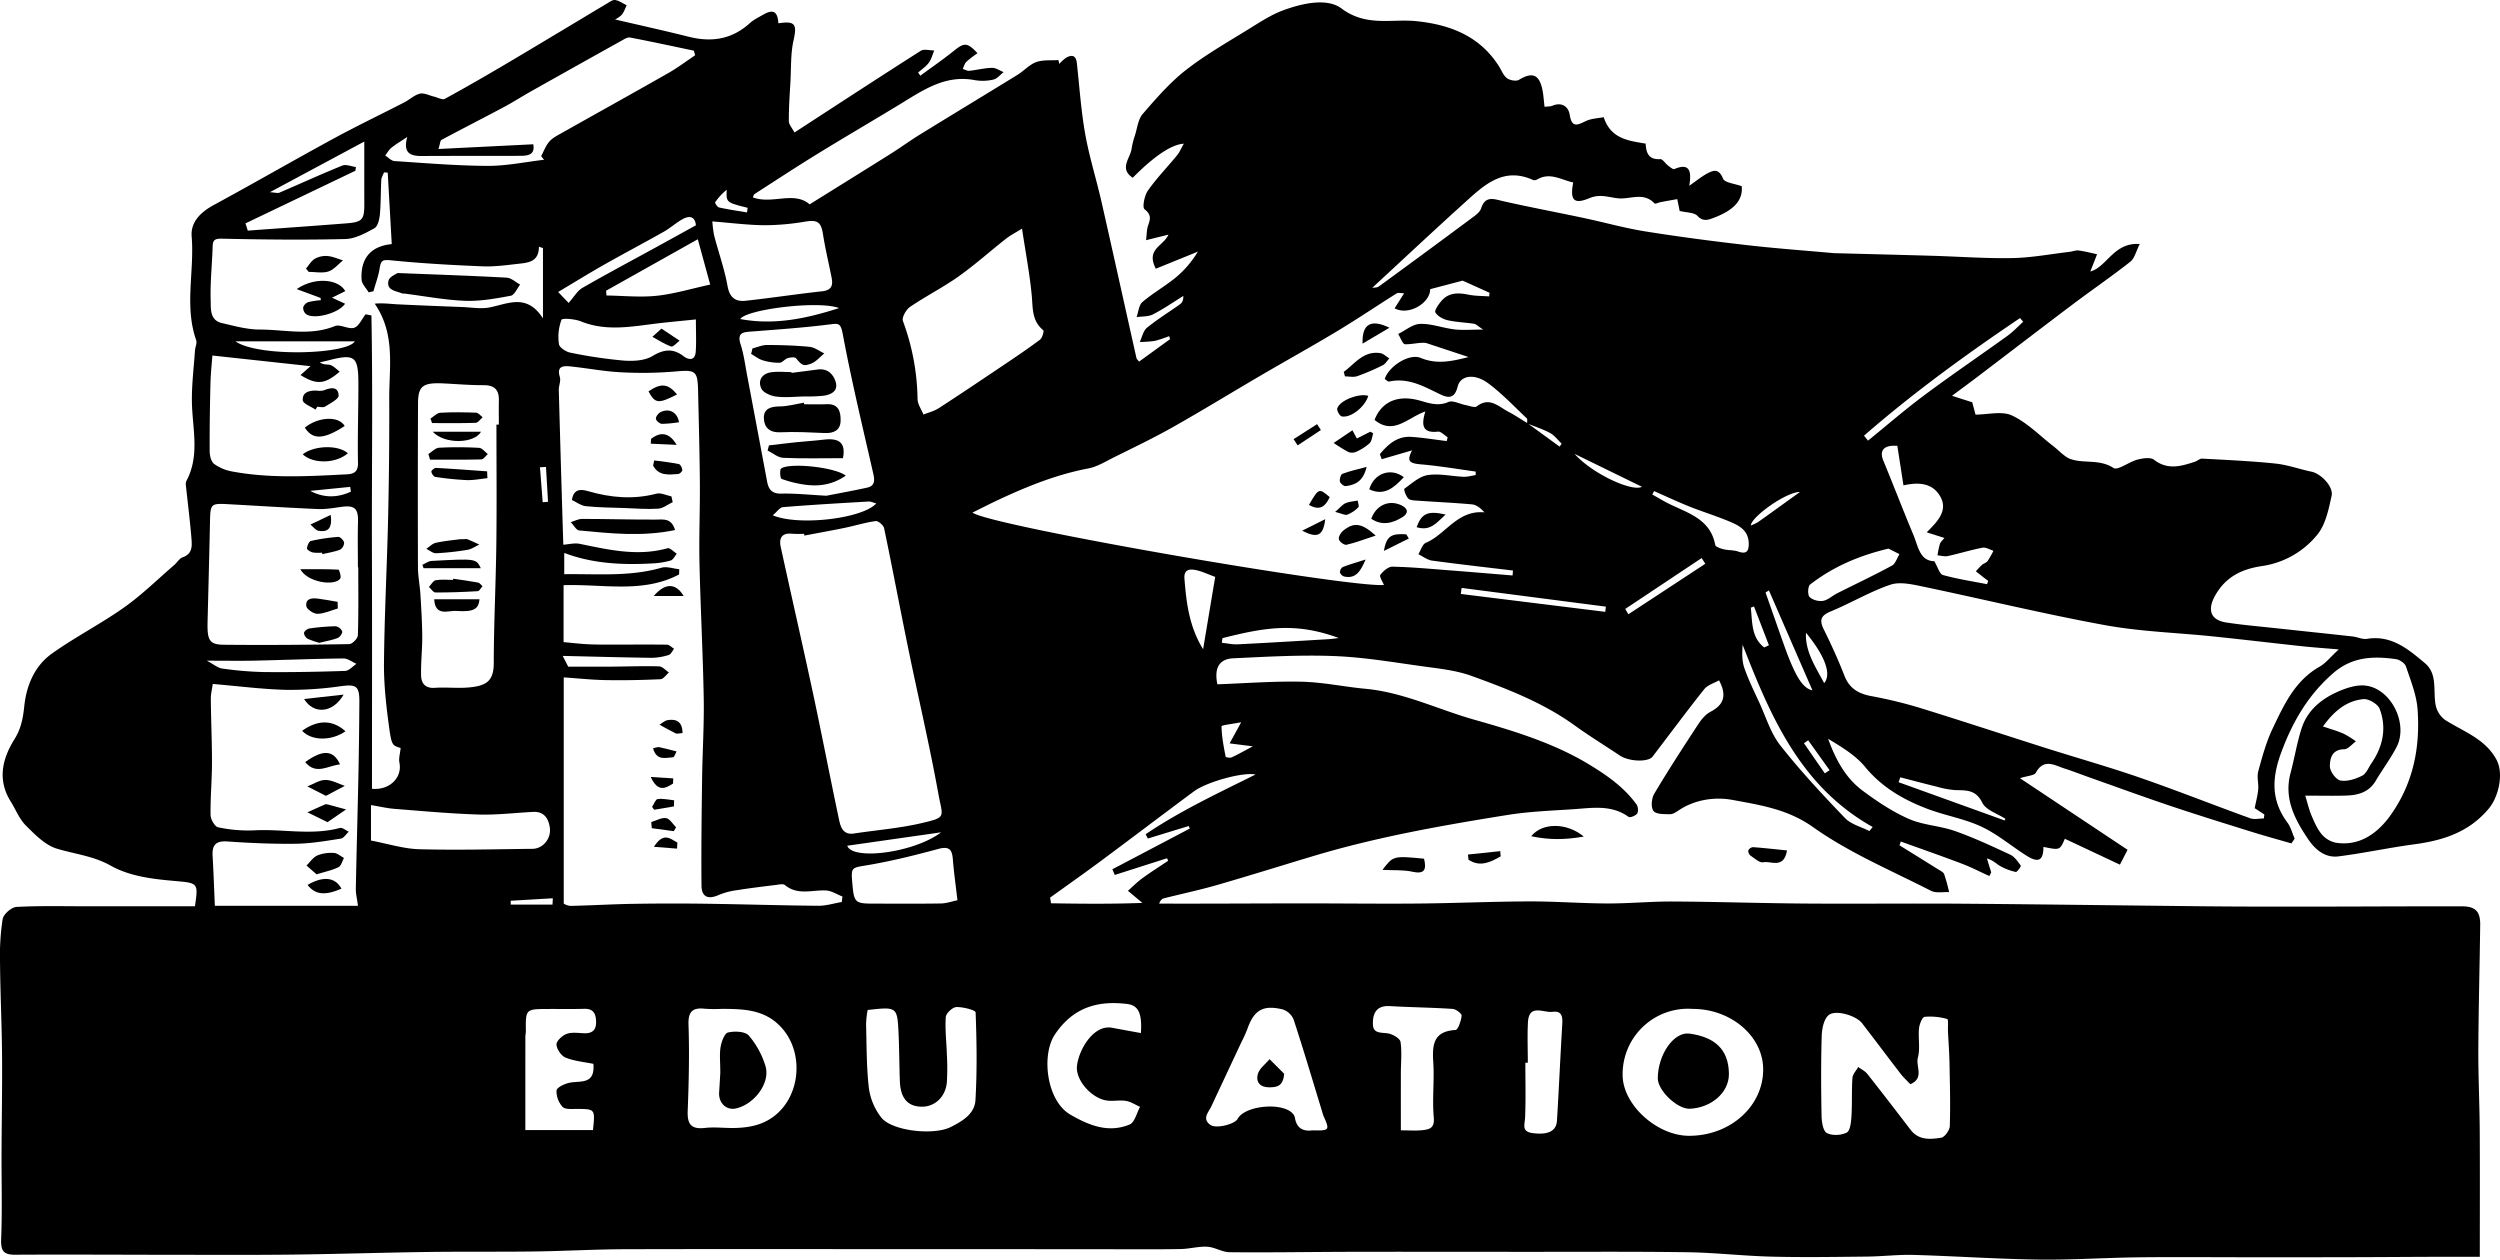 <svg id="Layer_1" data-name="Layer 1" xmlns="http://www.w3.org/2000/svg" viewBox="0 0 1360.841 685.665">
  <g>
    <path d="M950.117,26.848c-2.688,1.555-6.209,2.525-8.05,4.834-9.606,12.053-18.764,24.464-28.129,36.711-2.387,3.121-12.888,2.687-17.725-.544-8.229-5.497-16.683-10.679-24.702-16.464-17.121-12.352-36.588-19.852-56.139-26.941-8.327-3.02-17.495-3.949-26.371-5.178-16.034-2.22-32.096-4.977-48.221-5.614-18.327-.723-36.749.349-55.103,1.215-7.926.374-10.389,5.671-8.617,14.152,15.472-.547,30.719-1.758,45.93-1.404,11.582.27,23.094,2.768,34.677,3.849,20.76,1.937,39.399,11.202,59.096,16.789,21.75,6.169,43.464,12.732,62.977,24.615C889.319,78.702,898.554,85.175,905.232,94.466c.853,1.186,1.07,3.817.318,4.903-.825,1.191-3.862,2.398-4.653,1.826-9.45-6.836-20.029-4.833-30.369-4.157-11.881.776-23.852,1.236-35.579,3.114-35.43,5.673-70.774,11.91-105.234,22.228-17.625,5.277-35.178,10.797-52.854,15.893-9.492,2.737-19.179,4.792-28.766,7.204-1.027.258-1.971.846-2.743,2.929,9.083,0,18.166.016,27.25-.003,17.566-.037,35.131-.133,52.697-.13,20.436.003,40.873.273,61.307.08,20.038-.189,40.07-1.088,60.107-1.154,14.219-.046,28.44,1.074,42.662,1.116,11.876.036,23.758-1.134,35.633-1.067,23.932.134,47.86.937,71.792,1.111,28.701.209,57.405-.128,86.105.09,44.349.337,88.696.977,133.044,1.418,16.56.165,33.123.177,49.684.173,20.542-.005,41.083-.106,61.625-.151,9.053-.02,18.105.014,27.158-.01,7.274-.019,10.13,2.638,10.037,10.066-.283,22.597-.906,45.192-1.018,67.79-.073,14.762.671,29.526.763,44.29.141,22.771.037,45.543.037,68.629-9.636,0-17.453-.024-25.27.005-14.84.054-29.679.17-44.519.203q-28.343.063-56.686.036c-19.734.002-39.47-.197-59.201.039-18.275.219-36.553,1.475-54.815,1.225-22.548-.309-45.076-1.89-67.624-2.53-8.512-.242-17.052.824-25.584.913-17.287.181-34.585.45-51.863.026-15.307-.376-30.585-2.185-45.889-2.4-30.147-.424-60.304-.183-90.457-.213q-27.385-.027-54.77-.036c-14.325-.002-28.65-.019-42.975.04-20.299.084-40.6.413-60.896.199-4.045-.043-8.029-2.748-12.112-2.983-4.762-.274-9.597,1.158-14.411,1.248-11.816.222-23.638.112-35.458.11q-25.417-.005-50.835-.044-24.977-.012-49.954-.001c-55.343-.007-110.686-.117-166.028.037-16.51.046-33.015,1.003-49.526,1.225-19.389.26-38.785.014-58.174.279-24.564.336-49.121,1.124-73.685,1.422-21.201.257-42.407.132-63.611.119-29.087-.018-58.175-.218-87.261-.042-6.588.04-7.862-2.358-7.614-8.676.615-15.643.154-31.326.21-46.993.063-17.575.424-35.152.277-52.725-.141-16.859-.948-33.713-1.101-50.572a132.154,132.154,0,0,1,1.437-23.778c.463-2.655,4.809-6.443,7.545-6.587,13.254-.698,26.563-.338,39.853-.341q28.673-.008,57.27-.001c1.758-12.159,1.802-12.656-9.336-13.632-12.701-1.114-25.558-2.353-36.645-8.555-9.385-5.25-19.459-6.234-29.214-9.196-6.365-1.933-11.911-7.679-16.899-12.646-3.51-3.495-5.418-8.582-8.125-12.906-7.436-11.88-4.71-23.308,2.056-34.15,3.506-5.618,4.589-11.32,5.257-17.811,1.157-11.253,5.611-21.952,15.041-28.665C55.318,3.271,69.319-3.884,82.02-12.874,91.675-19.707,100.2-28.14,109.201-35.892c1.601-1.379,2.829-3.617,4.646-4.238,5.352-1.83,5.082-6.155,4.763-10.141-.778-9.715-2.023-19.391-3.047-29.087a3.965,3.965,0,0,1,.213-2.165c7.581-14.011,3.268-28.782,3.073-43.348-.124-9.263,1.037-18.545,1.677-27.814.13-1.889,1.222-4.014.661-5.604-6.537-18.548-.895-37.619-2.465-56.391-.66-7.892,4.853-13.297,11.988-17.168,21.87-11.867,43.428-24.312,65.285-36.203,12.647-6.88,25.656-13.095,38.461-19.687,2.895-1.49,5.454-4.015,8.484-4.74,2.308-.552,5.115.995,7.702,1.599,1.992.465,4.55,1.949,5.892,1.215,11.927-6.521,23.701-13.328,35.399-20.257,17.638-10.446,35.171-21.069,52.772-31.578,1.439-.859,3.177-2.173,4.562-1.95,2.175.351,4.168,1.832,6.238,2.834-.878,1.764-1.449,3.806-2.719,5.217a13.232,13.232,0,0,1-3.612,2.517c13.084,3.054,26.731,6.068,40.285,9.453,12.352,3.085,23.381,1.351,33.05-7.408,2.117-1.918,4.822-3.218,7.339-4.66,5.459-3.129,7.828-1.745,8.247,4.715,9.174-1.404,10.216.489,8.24,9.32-1.618,7.227-1.254,14.906-1.678,22.39-.405,7.152-.925,14.312-.881,21.465.012,1.971,1.865,3.93,3.062,6.263,23.427-15.222,45.992-29.991,68.746-44.463,1.773-1.128,4.866-.182,7.345-.2-.948,2.25-1.532,4.769-2.942,6.676-1.539,2.08-3.844,3.593-5.816,5.353q.59.856,1.18,1.711c6.189-4.556,12.539-8.913,18.52-13.729,5.372-4.325,7.13-4.421,12.597,1.5a62.951,62.951,0,0,0-6.061,4.674c-.979.948-1.328,2.547-1.961,3.853,1.169.374,2.381,1.165,3.5,1.049,4.159-.43,8.279-1.523,12.431-1.622,2.089-.05,4.217,1.502,6.327,2.33-1.851,1.417-3.529,3.61-5.594,4.073a25.896,25.896,0,0,1-10.22.278c-16.078-3.05-28.193,5.58-40.742,13.207-14.969,9.097-30.103,17.925-45.025,27.098-11.444,7.035-22.677,14.415-33.972,21.691-.466.3-.614,1.096-.987,1.809,10.367,4.014,22.482-3.584,30.937,3.819,14.491-9.029,29.21-18.143,43.865-27.359,5.508-3.463,10.775-7.312,16.313-10.724,17.662-10.885,35.425-21.608,53.088-32.492,3.466-2.136,6.369-5.517,10.064-6.855,3.681-1.333,8.031-.82,12.088-1.116q.234,1.055.468,2.111a22.776,22.776,0,0,1,3.579-3.275c3.204-1.892,5.52-1.525,5.998,2.832,1.414,12.89,2.286,25.882,4.549,38.626,2.196,12.369,6.038,24.436,8.827,36.711,6.449,28.38,12.692,56.808,19.063,85.206.14.622.807,1.126,1.423,1.944l16.886-12.24q-.249-.818-.498-1.635a62.597,62.597,0,0,1-7.819,2.594,61.739,61.739,0,0,1-8.175.594c1.251-2.625,1.843-6.057,3.879-7.722,5.681-4.645,11.989-8.52,17.98-12.796,1.108-.791,1.893-2.036,1.841-4.537-5.493,3.395-10.823,7.106-16.552,10.039-2.546,1.303-5.897,1.032-8.883,1.476,1-2.793,1.193-6.534,3.152-8.202,5.764-4.908,12.483-8.684,18.338-13.5A54.812,54.812,0,0,0,666.43-206.495L643.545-197.196c-5.529-10.807,4.043-12.151,6.892-18.556L638.232-212.726c.41-3.18.326-5.81,1.146-8.118,1.247-3.512,1.761-5.839-1.981-8.726-1.319-1.018-.049-7.462,1.844-10.162,4.744-6.764,10.584-12.753,15.84-19.17,1.393-1.7,2.264-3.828,3.711-6.345-6.836.385-16.284,6.917-27.822,18.537-7.589-5.055-1.231-10.682-.582-15.907a39.983,39.983,0,0,1,1.789-7.112c1.272-3.99,1.705-8.792,4.25-11.73,7.349-8.486,14.838-17.16,23.641-23.999,11.047-8.583,23.376-15.542,35.304-22.955,5.63-3.499,11.343-7.168,17.506-9.441,10.426-3.846,23.942-6.859,31.726-1.014,13.513,10.147,27.254,5.511,40.909,6.935,18.33,1.912,34.263,8.078,44.71,24.375,1.448,2.259,2.437,5.102,4.438,6.623,1.582,1.203,5.026,1.842,6.547.921,7.092-4.291,10.886-3.083,12.682,4.965.673,3.017.817,6.152,1.262,9.72,1.716-.217,3.165-.102,4.355-.603,5.201-2.192,8.664.7,9.328,4.9,1.18,7.468,4.315,5.582,8.879,3.43,2.914-1.374,6.442-1.443,9.629-2.084,3.818,11.727,13.267,12.807,22.839,14.398.248,4.727,1.385,8.869,7.946,8.44,1.317-.086,2.731,2.362,4.219,3.484,1.082.816,2.727,2.236,3.492,1.911,7.731-3.292,9.621.375,8.065,9.121,4.168-2.911,6.636-4.964,9.399-6.483,3.616-1.988,6.648-3.201,9.005,2.579.928,2.275,6.367,2.711,10.172,4.142.713,7.258-3.778,12.838-15.005,17.102-3.03,1.151-5.899,2.448-9.127-.986-1.781-1.895-5.79-1.696-9.658-2.654-.28-1.388-.732-3.631-1.301-6.45-3.025.544-6.022,1.066-9.011,1.629-1.164.219-2.957,1.144-3.367.711-6.07-6.416-13.231-2.067-19.876-2.777-5.313-.568-9.744-2.501-15.494-.104-8.586,3.58-10.751,1.164-8.879-8.51-6.503-1.404-12.642-5.775-19.718-1.611a2.695,2.695,0,0,1-2.118.271c-15.945-7.289-26.47,2.544-36.861,11.934-17.048,15.406-33.81,31.129-50.73,46.752.898-.17,2.594-.007,3.624-.758q25.997-18.957,51.817-38.157c1.521-1.13,3.274-2.611,3.811-4.285,2.308-7.19,6.976-5.118,12.106-3.96,14.559,3.288,29.238,6.045,43.841,9.144,11.122,2.36,22.113,5.474,33.319,7.269,18.326,2.935,36.749,5.332,55.188,7.461,15.802,1.825,31.684,2.959,47.532,4.394.484.044.973.03,1.46.043,17.435.462,34.87.887,52.303,1.399,14.51.426,29.028,1.524,43.522,1.243,10.371-.201,20.708-2.178,31.057-3.391,1.672-.196,3.378-.942,4.977-.736,3.37.435,6.679,1.334,10.013,2.042-1.24,3.174-2.48,6.349-3.671,9.4,9.09-2.458,12.661-15.958,26.905-14.975-2.003,3.917-2.78,7.776-5.136,9.635-10.171,8.028-20.892,15.354-31.249,23.151-17.217,12.961-34.303,26.097-51.46,39.139-4.379,3.329-8.818,6.579-14.351,10.701,4.272,1.373,7.352,2.363,11,3.535.514,1.91,1.125,4.183,1.804,6.706,6.68,0,14.361-2.087,19.861.487,8.335,3.9,15.146,11.049,22.617,16.803,3.163,2.436,6.021,5.874,9.606,7.027,7.352,2.365,15.538-.158,22.997,4.73,2.315,1.517,8.452-3.345,13.034-4.544,2.896-.758,7.138-1.412,9.071.086,7.41,5.744,14.679,3.513,22.168,1.089,1.378-.446,2.689-1.79,3.976-1.72,13.317.729,26.66,1.308,39.916,2.688,6.663.694,13.138,3.076,19.748,4.454,4.949,1.032,11.935,8.072,10.84,13.06-1.612,7.34-3.253,15.624-7.761,21.164a47.56,47.56,0,0,1-30.221,17.13c-10.879,1.61-19.639,5.825-25.349,15.91-4.443,7.848-2.724,13.47,6.045,14.81,9.088,1.39,18.273,2.158,27.42,3.151C1267.485.033,1281.259,1.454,1295.022,2.982c2.625.292,5.333,1.698,7.792,1.298,13.358-2.173,22.546,5.693,31.539,13.226,7.067,5.92,4.332,15.139,5.876,22.943a13.285,13.285,0,0,0,5.067,7.932c10.043,6.423,21.946,10.245,28.074,21.792,3.951,7.445,1.157,19.973-4.176,26.403-10.748,12.962-24.934,17.444-40.729,19.557-13.76,1.841-27.372,4.806-41.142,6.553-7.318.928-12.723-3.707-16.576-9.435-7.275-10.818-13.241-22.097-9.526-35.962,2.158-8.053,3.46-16.361,6.012-24.276,3.321-10.301,11.409-16.522,20.985-20.512,4.336-1.806,9.489-3.33,13.986-2.754,13.897,1.783,23.275,20.912,16.692,33.504-3.325,6.361-7.691,12.17-11.362,18.362-3.532,5.956-9.176,7.694-15.43,7.944-6.864.275-13.748.063-22.889.063,1.287,4.163,2.072,7.66,3.452,10.904,1.514,3.559,3.122,7.263,5.551,10.187a13.647,13.647,0,0,0,7.546,4.51c12.178,2.041,22.254-4.321,29.664-14.634,12.598-17.535,16.387-37.041,14.955-57.748-.55-7.95-3.75-15.783-6.317-23.478-.598-1.792-3.403-3.734-5.419-4.023-12.266-1.757-23.876-1.367-34.19,7.601-13.624,11.845-22.091,26.375-28.308,43.183-5.123,13.85-5.631,26.027,3.357,38.153,1.866,2.518,2.663,5.828,3.952,8.772l-1.782,2.586c-7.194-2.088-14.426-4.057-21.575-6.289-14.755-4.608-29.527-9.175-44.179-14.097-14.874-4.997-29.614-10.395-44.408-15.629-4.453-1.575-8.854-3.312-13.35-4.753-5.488-1.758-11.222-5.689-15.616,2.315-.832,1.516-4.323,1.572-8.621,2.958,20.25,13.473,39.087,26.006,58.579,38.975-1.439,2.788-2.691,5.213-4.169,8.077-10.449-4.909-20.214-9.497-29.977-14.084-2.726,6.261-2.726,6.261-11.651,4.418-.017,7.281-2.625,8.889-8.909,4.969-8.356-5.213-15.995-11.827-24.82-15.966-9.285-4.353-19.778-6.044-29.432-9.716-12.98-4.937-24.72-11.653-33.911-22.82-5.251-6.38-12.806-10.863-20.153-15.324,4.053,11.14,9.416,21.28,18.722,28.206,7.88,5.865,16.248,11.468,25.186,15.399,7.826,3.442,16.976,3.743,25.125,6.612,10.28,3.62,20.222,8.256,30.115,12.872,2.367,1.105,4.137,3.74,5.737,5.987.264.371-2.029,3.571-2.704,3.427a30.217,30.217,0,0,1-8.468-3.205c-2.201-1.247-3.97-3.259-7.27-4.143l2.354,7.559q-.509,1.005-1.019,2.011c-4.949-2.25-9.796-4.771-14.869-6.696-11.05-4.193-22.214-8.083-33.332-12.096q-.359,1.028-.718,2.056c6.987,4.341,13.985,8.664,20.951,13.038,1.236.776,2.94,1.535,3.386,2.701a94.438,94.438,0,0,1,2.694,9.762c-3.311-.184-7.152.664-9.85-.717-21.67-11.093-44.5-20.669-64.178-34.648-13.907-9.879-28.903-12.04-43.881-14.834-9.098-1.697-19.897-.41-28.767,5.333-1.61,1.042-3.449,2.441-5.178,2.434-3.165-.012-7.741.084-9.104-1.782-1.474-2.018-1.031-6.874.456-9.374,7.66-12.879,15.833-25.457,24.05-37.994,1.688-2.575,3.952-5.244,6.6-6.628C952.739,40.178,954.515,35.107,950.117,26.848ZM845.777-113.149l17.575,12.802q.544-.823,1.087-1.645c-2.061-1.956-3.836-4.44-6.248-5.75-3.961-2.15-8.335-3.539-12.535-5.249-.052-.948.286-2.311-.215-2.783-6.884-6.484-13.427-13.463-20.985-19.063-7.436-5.509-15.05-4.315-16.577,1.697-1.55,6.107-4.374,6.783-9.454,4.352-8.788-4.206-17.384-9.298-27.862-6.983-.677.15-1.624-.925-2.413-1.41,2.184-6.903,13.301-14.077,19.585-11.458,8.707,3.63,16.798,1.88,26.052-.478l-23.164-7.66c-3.423-.45-7.442.801-11.422.688-1.299-.037-2.497-3.626-3.741-5.59,3.993-1.943,7.945-5.374,11.988-5.485,6.187-.169,12.4,2.255,18.67,2.996,4.473.529,9.059.103,15.613.103-2.797-1.813-3.822-2.967-5.001-3.155-4.772-.761-9.673-.866-14.359-1.943-2.496-.574-5.422-2.178-6.642-4.22-.64-1.071,1.665-4.357,3.193-6.178,3.964-4.726,9.162-4.654,14.757-3.513,3.679.751,7.528.665,11.302.954l.226-1.985c-5.26-2.371-10.52-4.741-14.652-6.604-6.252,1.646-11.802,3.107-17.693,4.657.195,7.193-11.38,14.669-19.347,10.421,1.613-2.546,3.223-5.087,5.197-8.203-1.811,0-3.245-.45-4.071.068-10.736,6.738-21.239,13.857-32.093,20.394-13.801,8.312-27.903,16.124-41.813,24.258-16.009,9.361-31.821,19.068-47.968,28.182-10.466,5.907-21.344,11.092-32.109,16.456-4.521,2.252-9.048,5.087-13.885,6.004C589.58-85.211,573.6-78.744,557.887-71.405c-4.596,2.147-9.109,4.473-14.136,6.952,9.485,7.238,203.129,40.771,223.956,39.428-.714-1.862-2.606-4.656-1.952-5.516,1.558-2.05,4.344-4.509,6.588-4.464,10.202.202,20.391,1.163,30.578,1.946,11.607.892,23.206,1.885,34.808,2.834q.117-1.343.234-2.686c-14.697-1.765-29.412-3.402-44.076-5.413-2.583-.354-4.951-2.269-7.419-3.464,1.327-2.137,2.17-5.426,4.062-6.221,10.867-4.568,17.161-17.917,31.873-16.57-2.242-2.548-4.494-4.141-6.869-4.353-9.922-.888-19.883-1.326-29.823-2.022-1.662-.117-3.849-.178-4.798-1.195-1.257-1.346-2.505-4.96-2.081-5.264,4.019-2.885,8.168-6.748,12.722-7.45,6.312-.973,13.003.656,19.541.92,2.176.088,4.383-.598,6.576-.931q-.009-.956-.018-1.913c-9.928-1.349-19.825-3.067-29.795-3.915-6.467-.55-7.821-1.849-4.813-7.618-5.633,1.641-11.09,3.231-16.547,4.821q-.492-1.387-.984-2.774c4.453-5.339,9.493-9.937,17.296-9.38,6.379.455,12.716,1.495,19.072,2.275q.26-1.026.521-2.053c-1.765-1.087-3.651-3.261-5.274-3.08-8.794.98-9.046-3.896-6.864-10.987-9.554,3.291-17.303,13.146-27.667,4.593,3.858-9.892,12.624-13.834,24.512-10.549,5.267,1.455,9.996,3.272,15.703.807,2.414-1.043,6.163,1.078,9.323,1.666,2.059.383,4.936,1.613,6.096.717,6.897-5.331,11.73.022,17.011,2.799C838.86-117.564,842.271-115.267,845.777-113.149ZM321.252,148.39a8.1,8.1,0,0,0,3.689,1.249c11.417-.241,22.825-.933,34.242-1.119q20.024-.326,40.057-.043c20.201.275,40.399.928,60.6,1.096,4.25.035,8.511-1.328,12.767-2.047l.347-2.984c-2.99-1.155-5.939-3.153-8.977-3.298-7.526-.357-15.365,2.802-22.309-2.929-1.014-.837-3.346-.272-5.032-.064-7.143.88-14.292,1.747-21.398,2.876a38.045,38.045,0,0,0-9.56,2.552c-5.727,2.568-9.364,1.213-9.43-5.007-.206-19.451.066-38.91.324-58.364.193-14.584,1.14-29.173.883-43.745-.434-24.548-1.766-49.079-2.31-73.626-.321-14.491.327-29.0.211-43.498-.134-16.786-.606-33.57-.976-50.355-.239-10.822-1.502-11.326-12.407-10.337a212.641,212.641,0,0,1-29.758.416c-9.136-.458-18.2-2.235-27.322-3.182-3.889-.404-7.576-.25-5.762,5.781.641,2.131-.634,4.764-.569,7.156q1.152,42.132,2.453,84.119c2.819-.182,6.058-1.07,8.991-.468,15.819,3.245,31.526,6.933,47.778,2.386,1.292-.361,3.326,1.931,5.015,2.991-1.098,1.277-1.98,3.284-3.337,3.686a43.938,43.938,0,0,1-10.018,1.594c-16.256.88-32.367.187-47.916-5.727v11.585c18.025-.234,35.605,1.458,52.889-3.514,2.92-.84,6.464.491,9.72.819l-.098,2.845c-19.694,10.401-41.159,5.152-62.873,5.835V6.059c5.014.46,8.752.91,12.503,1.117,3.82.212,7.653.249,11.481.251,10.771.005,21.544-.126,32.313.027,1.292.018,2.565,1.454,3.846,2.233-.948,1.162-1.693,2.995-2.883,3.355a31.251,31.251,0,0,1-9.262,1.559c-16.041-.202-32.079-.661-48.482-1.039.771,1.5,1.879,3.656,3.008,5.853,8.163,0,15.859.041,23.555-.011,8.643-.059,17.29-.403,25.922-.148,1.811.053,3.56,2.175,5.338,3.344-1.526,1.274-3.004,3.58-4.586,3.653-9.935.462-19.898.658-29.843.482-7.494-.132-14.976-.95-22.824-1.487Zm920.449-51.948c.81-4.159,1.675-7.185,1.922-10.261.262-3.259-.818-6.773.016-9.811,2.164-7.882,4.322-15.915,7.822-23.248,6.142-12.867,12.107-26.07,25.529-33.664,3.354-1.898,5.893-5.236,10.452-9.423-7.999-.686-13.914-1.086-19.805-1.72-16.103-1.732-32.186-3.655-48.295-5.33C1199.61.932,1179.618.367,1160.168-3.19c-33.237-6.078-66.116-14.102-99.208-21.01-5.762-1.203-12.448-2.742-17.632-.974-11.161,3.806-21.477,10.014-32.43,14.534-5.542,2.287-6.215,4.799-3.714,9.861,4.066,8.23,7.88,16.616,11.21,25.167,2.668,6.851,7.568,9.699,14.398,11.02a247.311,247.311,0,0,1,25.912,6.22c23.093,7.121,46.043,14.705,69.078,22.015,17.194,5.456,34.576,10.356,51.613,16.258,20.09,6.959,39.871,14.807,59.867,22.045,2.194.794,4.925.107,7.407.107l.307-2.16C1244.679,98.39,1242.383,96.887,1241.701,96.441ZM452.246-51.932l-.166-.969a62.685,62.685,0,0,1-6.596-.038c-5.569-.592-7.13,2.497-6.132,7.089,5.805,26.719,11.938,53.367,17.662,80.103,4.905,22.908,9.314,45.922,14.185,68.837.825,3.883,2.31,8.021,7.991,7.153,12.169-1.858,24.54-2.806,36.492-5.576,14.235-3.3,11.825-3.182,9.562-15.696C520.425,62.319,514.198,35.923,508.749,9.381c-4.465-21.748-8.557-43.572-13.105-65.301-.341-1.628-3.193-4.089-4.576-3.904-5.666.756-11.192,2.503-16.814,3.668C466.941-54.64,459.584-53.331,452.246-51.932ZM209.247,149.597c-.483-3.72-1.218-6.578-1.165-9.422.375-20.149.965-40.295,1.379-60.443q.424-20.666.545-41.338c.036-8.483-1.865-9.423-9.816-8.379a193.921,193.921,0,0,1-30.079,2.024c-13.011-.335-25.987-2.024-39.908-3.21-.367,2.684-1.085,5.429-1.058,8.167.113,11.637.658,23.271.634,34.906-.02,9.435-.917,18.874-.766,28.3.038,2.34,2.298,6.297,4.107,6.658a78.147,78.147,0,0,0,19.525,1.668c15.562-.883,31.246,2.876,46.739-1.304,1.341-.362,3.229,1.302,4.863,2.025-1.429,1.305-2.717,3.515-4.311,3.764-8.115,1.265-16.3,2.69-24.477,2.803-12.41.172-24.857-.382-37.245-1.243-6.294-.437-8.441,1.882-8.098,7.808.511,8.822.805,17.658,1.223,27.216ZM309.949-208.439l-2.206-.73c-.013,8.148-5.675,8.684-11.008,9.272-6.505.718-13.079,1.672-19.577,1.405-16.7-.684-33.414-1.606-50.035-3.293-4.428-.449-5.416.102-6.034,4.169-.654,4.302-2.244,8.462-3.425,12.684L215.054-184.35c-1.337-2.288-3.698-4.516-3.835-6.873-.645-11.099,4.464-18.184,16.415-19.381-.763-13.55-1.477-26.221-2.191-38.893l-2.019-.151c-.515,1.375-1.405,2.73-1.482,4.13-.344,6.275-.195,12.587-.775,18.835-.244,2.632-1.135,6.434-2.976,7.449-4.906,2.705-10.447,5.747-15.805,5.88-22.351.555-44.732.301-67.09-.192-4.148-.091-5.063.776-5.172,4.504-.28,9.63-1.368,19.269-1.061,28.87.146,4.568-.649,10.998,6.118,12.562,6.811,1.575,13.767,3.535,20.66,3.534,13.592-.002,27.358,3.601,40.866-1.9,2.879-1.172,7.4,1.922,10.474.924,2.592-.842,4.181-4.771,6.214-7.333l3.175.617c.797,42.94.131,85.912.273,128.863.142,42.971.031,85.944.031,128.801,9.802.911,16.561-6.295,14.94-14.218-.478-2.336.369-4.943.663-7.982-4.24-1.333-4.886-1.243-6.169-10.502-1.642-11.854-3.013-23.878-2.903-35.814.242-26.423,1.662-52.834,2.258-79.257q.729-32.326.609-64.669c-.074-17.225,3.478-35.107-7.91-51.616,4.289-.463,8.265.14,12.26.338,11.785.585,23.578,1.033,35.369,1.487,4.981.192,10.142,1.152,14.914.208,10.089-1.995,20.285-7.726,29.043,5.975ZM284.621-112.34l1.307-.016c0-4.397-.072-8.795.018-13.189.117-5.734-2.413-8.284-8.326-8.259-7.286.031-14.575-.609-21.862-.96-11.122-.536-13.779,1.372-13.818,10.78q-.188,44.618-.044,89.238c.019,5.025,1.054,10.039,1.362,15.073.466,7.621.932,15.254.976,22.884.04,7.025-.81,14.062-.624,21.076.112,4.228,2.286,7.029,7.486,6.656,6.082-.437,12.258.343,18.323-.196,9.516-.845,13.726-3.262,13.742-13.289.035-21.554,1.134-43.104,1.402-64.661C284.832-68.912,284.621-90.627,284.621-112.34ZM209.408-34.641l-.196 0c0-8.251-.184-16.508.056-24.752.21-7.195-1.831-9.169-8.967-8.176-4.286.597-8.64,1.373-12.925,1.19-16.443-.7-32.869-1.78-49.305-2.669-8.823-.478-9.172-.005-9.365,9.168-.383,18.225-.864,36.448-1.324,54.671-.26,10.295.925,12.617,8.912,12.699,22.74.235,45.487.053,68.225-.348,1.657-.029,4.615-3.082,4.672-4.805C209.597-9.976,209.408-22.312,209.408-34.641ZM129.993-149.948c-.313,4.394-.909,9.804-1.041,15.224-.301,12.318-.502,24.641-.426,36.961.015,2.354.806,5.61,2.447,6.843a24.129,24.129,0,0,0,9.84,4.106c20.713,3.855,41.6,2.603,62.453,1.533,3.535-.181,6.091-1.222,5.992-6.139-.292-14.533.26-29.08.21-43.62-.05-14.595-2.068-15.976-16.502-12.222-1.479.385-2.978.692-4.468,1.035,2.091,1.562,4.127.911,5.76,1.46,1.846.62,3.33,2.318,5.038,3.597-8.048,6.901-12.395,7.371-21.328,1.849,2.399-2.128,4.557-4.043,5.444-4.83Zm440.718-69.078c-3.786,2.364-6.459,3.715-8.766,5.531-8.657,6.814-16.892,14.207-25.863,20.566-8.44,5.982-17.784,10.679-26.337,16.517-2.152,1.469-4.574,5.818-3.858,7.693a126.979,126.979,0,0,1,7.964,42.549c.073,2.811,2.094,5.571,3.216,8.355,2.778-1.125,5.818-1.844,8.288-3.444,11.754-7.616,23.377-15.436,34.998-23.257,6.799-4.576,13.613-9.144,20.158-14.065,1.261-.948,2.282-4.728,1.755-5.156-6.282-5.094-5.613-12.028-6.268-19C574.926-194.16,572.751-205.478,570.712-219.026Zm-260.164-37.473-1.597-1.98c1.436-2.664,2.501-5.645,4.422-7.895,1.671-1.957,4.219-3.249,6.536-4.555,19.414-10.943,38.909-21.741,58.271-32.773,5.059-2.882,9.739-6.43,14.593-9.672q-.346-1.259-.692-2.519c-11.574-2.424-23.131-4.938-34.744-7.155-1.388-.265-3.181.919-4.624,1.723q-24.576,13.68-49.091,27.471c-4.971,2.797-9.774,5.902-14.804,8.585-11.343,6.05-22.798,11.888-34.13,17.956-.686.367-.702,1.988-1.633,4.939l51.607-2.564c1.041,5.533-2.6,6.279-6.87,6.288-18.026.038-36.053.004-54.078.093-6.143.031-10.016-1.807-7.632-10.377-3.738,2.51-6.367,4.039-8.7,5.933-1.347,1.094-2.217,2.776-3.301,4.193,1.674,1.046,3.296,2.9,5.031,3.014,16.91,1.113,33.836,2.54,50.763,2.615C290.093-253.134,300.322-255.317,310.547-256.499Zm743.705,503.205c-1.732-1.845-3.706-3.632-5.307-5.708-7.037-9.12-13.918-18.361-20.956-27.48-3.286-4.258-14.768-7.635-18.384-4.272-2.589,2.408-3.492,7.559-3.606,11.53-.415,14.4-.345,28.821-.063,43.227.063,3.242.804,8.16,2.865,9.267,2.872,1.543,7.834,1.293,10.832-.257,1.899-.982,2.378-5.694,2.571-8.791.435-6.96.056-13.973.536-20.928.142-2.05,2.049-3.979,3.147-5.964,1.672,1.242,3.71,2.195,4.958,3.773,7.957,10.066,15.767,20.249,23.571,30.435,4.427,5.778,10.755,5.208,16.626,4.292,1.925-.3,4.624-4.104,4.697-6.378.369-11.438.058-22.902-.163-34.354-.109-5.653-.546-11.301-.825-16.951-.119-2.414.29-6.743-.407-6.927a33.575,33.575,0,0,0-12.315-1.19c-1.297.155-2.835,4.043-3.053,6.338-.505,5.31.721,10.957-.625,15.965C1057.102,236.977,1062.021,243.374,1054.253,246.706ZM464.197-73.623c6.285-1.232,14.339-2.666,22.318-4.437,4.04-.897,4.073-3.849,3.269-7.39-5.757-25.353-11.884-50.644-16.654-76.185-1.17-6.267-2.429-5.827-7.414-5.201-13.894,1.745-27.89,2.711-41.861,3.803-4.584.358-8.494.311-6.317,7.044,1.763,5.454,2.479,11.255,3.553,16.922q5.466,28.84,10.854,57.694c.807,4.299,2.601,6.722,7.755,6.595C447.254-74.964,454.833-74.123,464.197-73.623ZM935.818,205.714a35.614,35.614,0,0,0-38.168,36.302c.25,16.067,18.75,32.68,35.986,32.766,22.648.113,40.774-16.233,40.51-36.531C973.913,220.457,956.547,205.715,935.818,205.714ZM407.123,205.702a79.002,79.002,0,0,1-8.784-.055c-6.633-.746-9.429,1.082-9.17,8.652.534,15.63.172,31.314-.443,46.951-.288,7.318,1.93,10.099,9.434,9.251,5.531-.625,11.209.205,16.809.012,7.468-.257,14.493-1.597,20.812-6.429,14.022-10.722,16.291-33.303,4.952-47.087C431.669,205.98,419.573,205.731,407.123,205.702Zm79.545.607a53.388,53.388,0,0,0-.839,7.64c.315,11.687.185,23.444,1.544,35.02a33.31,33.31,0,0,0,6.744,15.892c5.769,7.328,28.474,9.811,37.687,5.204,6.393-3.196,13.121-7.161,13.56-14.68.928-15.894.696-31.878.088-47.792-.046-1.201-6.88-3.006-10.498-2.874-2.072.076-5.595,3.385-5.739,5.43-.471,6.699.385,13.483.58,20.238a125.569,125.569,0,0,1-.007,15.37c-.756,8.004-6.683,13.337-13.853,13.186-7.485-.157-11.364-4.631-11.715-13.841-.324-8.511-.303-17.035-.689-25.542C502.846,204.49,502.765,204.493,486.668,206.309ZM402.142-222.942a60.096,60.096,0,0,0,.987,7.706c2.4,9.177,5.626,18.19,7.295,27.488,1.134,6.317,4.36,8.584,9.827,7.992,13.922-1.51,27.777-3.645,41.698-5.161,4.966-.541,5.949-3.094,5.152-7.2-1.547-7.975-3.479-15.886-4.74-23.903-1.039-6.602-2.981-7.892-9.529-6.841a133.704,133.704,0,0,1-22.266,1.995C421.434-220.948,412.311-222.145,402.142-222.942Zm326.572,494.764c9.439.224,9.617-.034,6.099-7.859a17.467,17.467,0,0,1-.657-2.077c-5.145-16.827-10.136-33.703-15.611-50.422a9.77,9.77,0,0,0-5.988-5.491c-10.822-2.599-15.666.461-19.299,10.973a75.366,75.366,0,0,1-3.268,7.156q-8.115,17.339-16.247,34.671c-1.576,3.35-5.218,6.776-.43,10.116,3.104,2.166,13.208-.409,14.748-3.298,3.987-7.479,25.073-9.29,30.28-2.582a4.422,4.422,0,0,1,.908,1.905C720.165,270.744,723.849,272.504,728.713,271.822Zm-391.551-.14c1.213-11.531,1.213-11.466-8.822-11.523-2.647-.015-6.296.384-7.7-1.098a12.697,12.697,0,0,1-3.325-8.925c.162-1.649,4.276-3.594,6.886-4.18,5.882-1.321,14.187,1.349,13.196-10.332-4.903-1.007-10.308-1.456-15.117-3.388-2.364-.95-4.866-4.588-4.983-7.116-.089-1.923,3.151-4.917,5.518-5.8,2.806-1.045,6.27-.472,9.44-.353,4.615.174,6.765-1.77,6.599-6.503-.152-4.332-1.575-6.938-6.478-6.795-6.597.193-13.203.05-19.805.083-12.085.062-12.077.071-11.938,12.14.011.968-.265,1.938-.267,2.907-.017,16.731-.013,33.462-.013,50.881ZM216.333,114.07c9.203,1.735,17.697,4.485,26.26,4.722,20.539.567,41.111.001,61.669-.215,5.622-.059,10.29-5.544,9.414-11.589-.7-4.829-3.101-8.822-9.032-8.519-9.897.507-19.812,1.737-29.682,1.436-15.272-.465-30.518-1.882-45.761-3.077-4.138-.325-8.224-1.305-12.869-2.073ZM635.429,218.865c.689-10.698-1.291-15.133-7.658-15.865-13.18-1.516-28.205.095-39.227,16.743-7.385,11.154-4.522,35.963,8.454,43.501,10.199,5.924,20.773,10.171,32.322,5.38,2.735-1.135,3.805-6.286,5.641-9.589-2.531-1.122-4.971-2.783-7.615-3.23-3.307-.559-6.822.217-10.177-.177-8.351-.982-17.306-10.948-16.558-18.698.841-8.713,8.917-22.899,19.182-20.94C624.826,216.949,629.871,217.845,635.429,218.865ZM776.923,271.82c5.124,0,8.301.257,11.418-.064,3.993-.412,7.063-.957,6.505-7.004-.907-9.821.366-19.828-.26-29.694-.603-9.495-.233-17.16,12.099-17.868,1.351-.078,3.031-4.969,3.321-7.757.116-1.114-3.051-3.597-4.84-3.716-11.397-.761-22.836-.86-34.241-1.532-7.718-.455-9.491,4.552-9.189,10.291.264,5.025,5.081,3.898,8.62,4.663,2.444.528,6.116,2.705,6.391,4.567.815,5.517.193,11.243.181,16.887C776.908,250.894,776.923,261.197,776.923,271.82ZM697.813,78.134c-7-1.473-26.723,4.133-33.394,9.072-16.913,12.522-33.656,25.273-50.554,37.816-9.199,6.828-18.575,13.416-27.872,20.112l.502,3.08c16.22.274,32.441.447,49.731-.196-3.397-2.851-5.63-4.724-7.862-6.597,2.576-2.276,4.998-4.764,7.764-6.779,4.596-3.348,9.412-6.391,14.136-9.563l-.618-1.379q-14.22,4.545-28.441,9.09-.656-1.542-1.312-3.085,21.071-11.082,42.141-22.163-.291-.691-.583-1.382-11.112,3.402-22.224,6.805l-1.232-2.324C656.804,97.927,677.453,88.271,697.813,78.134ZM535.565,146.572c-.97-8.408-1.966-15.346-2.51-22.319-.41-5.258-1.986-7.202-7.783-5.642-12.566,3.383-25.242,6.563-38.056,8.758-9.542,1.634-9.67.887-8.831,10.453.874,9.975,1.51,10.572,11.457,10.58,12.237.01,24.475.121,36.709-.081C529.567,148.273,532.566,147.182,535.565,146.572ZM148.008-221.878q.63,1.972,1.26,3.943c17.886-1.308,35.777-2.554,53.655-3.952,8.783-.687,9.805-1.995,9.772-10.732-.041-11.092-.01-22.184-.01-33.795l-51.406,27.575c2.994.184,4.261.646,5.165.259,11.44-4.901,22.759-10.095,34.294-14.757,2.022-.817,4.894.469,7.374.783l-.261,2.027Zm245.179,52.279c-8.729.918-16.406,1.571-24.039,2.563-12.928,1.679-25.749,3.687-38.51-1.48-3.307-1.339-10.191-1.909-10.62-.861a26.587,26.587,0,0,0-1.372,13.216c.251,1.849,3.794,4.19,6.161,4.647a254.637,254.637,0,0,0,29.127,4.326c5.206.39,11.431.063,15.659-2.488,5.827-3.516,10.97-4.422,16.833.066,2.803,2.145,6.323,2.614,6.675-2.411C393.481-157.447,393.188-162.92,393.188-169.599ZM846.036,235.013q-.669.001-1.339.002c0,9.912.269,19.835-.134,29.731-.158,3.898-2.096,7.734,3.988,8.561,8.306,1.13,12.991-.947,13.347-6.713,1.071-17.36,1.815-34.741,2.865-52.102.251-4.15.142-7.891-5.268-7.184-4.897.64-12.832-4.594-13.385,5.734C845.721,220.347,846.036,227.689,846.036,235.013ZM1047.179-100.788c-7.434-.548-9.938,2.493-7.564,8.218,5.536,13.351,10.688,26.862,16.278,40.19,2.611,6.224,3.452,14.251,11.387,14.392,1.947,3.25,2.888,7.006,4.732,7.52,7.85,2.187,15.967,3.414,23.986,4.991l.656-1.788c-.88-.662-1.769-1.313-2.637-1.99-1.373-1.071-2.732-2.161-4.096-3.242,1.118-1.181,2.161-2.447,3.377-3.516.902-.793,2.322-1.114,2.99-2.027a52.01,52.01,0,0,0,3.21-5.624c-1.991-.605-4.136-2.015-5.945-1.669-6.352,1.215-12.561,3.161-18.886,4.542-1.76.384-3.736-.223-5.613-.375a43.241,43.241,0,0,1,1.287-6.183c.442-1.249,1.639-2.231,2.461-3.287-2.937-.939-5.53-1.769-9.634-3.082,6.345-6.238,11.865-12.247,7.086-20.001-4.458-7.233-12.276-7.234-19.739-5.543C1049.301-87.097,1048.233-93.984,1047.179-100.788ZM1278.868,51.959c4.431,1.523,7.926,2.484,11.206,3.933a54.206,54.206,0,0,1,6.733,4.17c-2.139,1.518-4.265,4.3-6.419,4.32-6.683.064-7.757,5.112-7.765,9.262-.005,2.714,3.281,7.26,5.718,7.727,3.69.708,8.239-.789,11.813-2.572,2.285-1.14,3.508-4.459,5.142-6.845,6.252-9.135,8.329-19.187,4.435-29.547-.984-2.618-5.954-5.581-8.804-5.314C1291.555,37.971,1284.781,43.762,1278.868,51.959ZM400.974-188.563c-2.299-8.415-4.532-16.589-6.742-24.676-17.008,9.545-33.474,18.785-49.94,28.025q.116,1.295.232,2.589c9.116.13,18.32,1.105,27.323.157C381.305-183.464,390.57-186.301,400.974-188.563ZM1042.363-44.838c-15.952,3.764-30.156,9.862-42.644,19.529-1.25.968-1.469,5.553-.345,6.75,1.549,1.651,4.978,2.555,7.334,2.165,2.695-.445,5.04-2.776,7.638-4.085,9.966-5.023,20.072-9.781,29.879-15.095,1.932-1.047,2.767-4.118,4.108-6.255C1046.318-42.844,1044.304-43.859,1042.363-44.838ZM126.987,16.166c3.797,2.015,5.948,3.952,8.314,4.266a187.648,187.648,0,0,0,22.713,1.921c14.764.147,29.538-.117,44.294-.63,2.079-.072,4.076-2.505,6.111-3.846-2.368-1.025-4.746-2.954-7.103-2.928-16.007.175-32.008.835-48.014,1.187C145.35,16.311,137.39,16.166,126.987,16.166Zm904.969,92.733q.901-1.1,1.801-2.201c-39.32-22.019-55.56-60.087-70.787-99.188-.305,4.356-.425,8.687.893,12.524,2.2,6.407,5.226,12.542,8.075,18.712,3.677,7.962,6.269,16.83,11.556,23.557,10.883,13.845,22.973,26.788,35.178,39.515C1021.974,105.259,1027.469,106.596,1031.956,108.899ZM323.899-178.566c3.042-3.407,4.798-6.64,7.516-8.204,13.342-7.677,26.944-14.903,40.445-22.304,6.99-3.832,13.962-7.695,21.326-11.757-.384-4.577-3.228-5.587-7.325-3.3-3.546,1.979-6.617,4.806-10.153,6.805-10.698,6.048-21.583,11.766-32.275,17.824-8.295,4.7-16.409,9.718-25.224,14.964C320.277-182.368,322.714-179.81,323.899-178.566ZM669.284,9.908c2.22-13.27,4.44-26.539,6.585-39.359-4.172-1.531-7.005-2.897-9.994-3.583-3.589-.823-7.175-.818-6.747,4.577C660.17-15.342,661.695-2.333,669.284,9.908Zm359.742-116.219q1.098,1.344,2.196,2.688c10.224-8.291,20.185-16.934,30.735-24.787,14.848-11.051,30.177-21.456,45.197-32.281,3.08-2.22,5.704-5.072,8.538-7.632l-1.718-2.022C1084.526-150.488,1055.839-129.631,1029.026-106.311ZM914.745-76.154q-.475.935-.95,1.869c3.184,1.767,6.293,3.688,9.565,5.273,10.35,5.014,22.118,8.317,24.687,22.158.197,1.063,2.908,1.961,4.589,2.376,2.564.632,5.395.356,7.849,1.216,4.372,1.533,5.851.093,5.817-4.243-.06-7.706-5.846-10.179-11.494-12.501-6.835-2.81-13.929-4.985-20.792-7.733C927.511-70.344,921.162-73.334,914.745-76.154ZM491.353-69.43c-1.559-.409-2.875-1.109-4.147-1.035-15.537.896-31.078,1.781-46.587,3.054-1.781.146-3.371,2.617-5.578,4.448C449.259-56.984,484.103-61.22,491.353-69.43ZM679.806,3.891l-.324,2.533c2.896.3,5.812.979,8.686.836,16.46-.82,32.91-1.826,49.362-2.799,1.878-.111,3.745-.412,5.617-.625C719.879-4.754,703.422-2.077,679.806,3.891ZM471.112-175.777c-11.219-4.25-50.618.71-53.767,5.975C435.36-166.432,452.617-169.789,471.112-175.777Zm634.481,278.909q.2-.447.4-.895c-4.329-2.845-10.614-4.739-12.562-8.742-3.576-7.35-8.96-6.679-14.976-6.902a50.042,50.042,0,0,1-9.825-1.848c-6.632-1.62-13.227-3.39-19.837-5.098q-.462,1.334-.924,2.668Q1076.731,92.723,1105.593,103.132Zm-578.908,6.458q-25.509,3.643-51.104,7.299C478.315,125.005,511.918,120.793,526.685,109.59ZM809.997-23.444q-.214,1.643-.429,3.286l78.612,9.739q.176-1.414.352-2.828Q849.265-18.346,809.997-23.444Zm167.277,1.339-1.831,1.166c3.342,9.511,6.65,19.034,10.033,28.53,6.17,17.319,10.212,23.607,15.489,24.708C993.113,14.269,985.193-3.918,977.274-22.105ZM207.527-157.665H142.52C155.18-148.936,203.39-150.567,207.527-157.665ZM899.069-11.998Q899.92-10.549,900.771-9.1q20.938-13.744,41.875-27.488-.995-1.556-1.99-3.112Q919.863-25.849,899.069-11.998ZM690.009,49.685c-4.403.862-10.693,1.555-10.686,2.176.064,5.548,1.179,11.095,2.229,16.596.064.335,2.413.742,3.328.317,3.674-1.706,7.202-3.727,11.466-5.993-4.848-.611-8.736-1.101-12.624-1.592C685.36,58.19,686.999,55.191,690.009,49.685ZM997.446.956c-.493,10.27,5.159,18.464,9.9,27.43C1011.38,23.682,1008.082,13.899,997.446.956ZM871.496-96.404c9.52,10.758,31.314,20.805,36.659,17.91Q889.779-87.472,871.496-96.404ZM994.161-75.662c-7.32-.144-26.415,13.455-26.736,18.24a25.342,25.342,0,0,0,3.944-1.858C978.507-64.34,985.586-69.483,994.161-75.662ZM974.687,8.943q1.296-.588,2.591-1.175l-8.136-21.138q-.864.347-1.728.694C968.296-4.896,967.608,3.468,974.687,8.943ZM421.005-227.837l.355-2.512c-11.682-2.93-11.682-2.93-11.392-9.815a31.268,31.268,0,0,0-6.294,6.806c-.233.341,1.21,2.624,2.136,2.827C410.83-229.428,415.931-228.696,421.005-227.837ZM205.388-75.846l-.372-2.591-21.783,2.169C190.782-72.289,198.144-72.5,205.388-75.846ZM315.142,148.933q.085-1.719.17-3.439-11.47.67-22.94,1.34l.042,2.098Zm692.549-71.447q1.31-.851,2.62-1.702-5.839-8.152-11.678-16.303-1.139.804-2.279,1.609Q1002.023,69.287,1007.691,77.486ZM311.579-89.292l-3.265.177,1.478,19.027q1.456-.117,2.912-.234Q312.141-79.807,311.579-89.292Z" transform="translate(-14.389 343.47)"/>
    <path d="M847.874,111.727c6.03-7.529,19.363-7.5,28.632.187C866.271,113.68,857.68,113.802,847.874,111.727Z" transform="translate(-14.389 343.47)"/>
    <path d="M789.551,123.948c1.455,6.035.237,8.575-6.454,7.084-4.884-1.089-10.1-.682-16.184-.994C772.733,122.363,772.826,122.343,789.551,123.948Z" transform="translate(-14.389 343.47)"/>
    <path d="M987.106,119.454c-1.731,10.258-8.612,5.602-12.889,6.45-1.994.395-4.681-2.081-6.856-3.55a3.438,3.438,0,0,1-1.328-2.879,3.25,3.25,0,0,1,2.579-1.803C974.704,118.112,980.777,118.812,987.106,119.454Z" transform="translate(-14.389 343.47)"/>
    <path d="M831.259,122.688c-5.622,3.221-11.283,5.973-17.526,1.81q-.139-1.408-.277-2.815,8.781-.922,17.561-1.843Z" transform="translate(-14.389 343.47)"/>
    <path d="M381.859-54.939c-17.96,3.722-35.106,1.828-52.203.208-1.64-.155-3.03-2.95-4.536-4.52,2.031-.614,4.063-1.758,6.094-1.756,13.343.013,26.686.422,40.028.369C375.53-60.655,379.805-61.662,381.859-54.939Z" transform="translate(-14.389 343.47)"/>
    <path d="M380.562-70.138c-2.633,1.246-5.208,3.378-7.912,3.557-6.054.402-12.174-.133-18.264-.349-7.049-.25-14.125-.278-21.127-1.004-2.643-.274-5.111-2.231-7.559-3.374.972-6.701,5.636-5.713,9.024-4.741,12.287,3.524,24.459,4.593,37.001,1.303,2.421-.635,5.419.928,8.15,1.477Z" transform="translate(-14.389 343.47)"/>
    <path d="M370.501-92.839c4.482.615,8.996,1.072,13.417,1.981.869.179,1.791,2.069,1.896,3.241.061.683-1.407,2.103-2.265,2.168-5.2.396-10.655,1.112-13.644-4.595Q370.203-91.442,370.501-92.839Z" transform="translate(-14.389 343.47)"/>
    <path d="M382.926-128.751c-10.299,5.201-11.866,5.004-15.536-1.675C374.163-135.065,378.043-134.746,382.926-128.751Z" transform="translate(-14.389 343.47)"/>
    <path d="M383.986-113.644a66.077,66.077,0,0,1-9.263.888c-1.195-.037-3.119-1.611-3.283-2.701-.163-1.083,1.189-2.964,2.358-3.579C378.529-121.525,383.132-119.116,383.986-113.644Z" transform="translate(-14.389 343.47)"/>
    <path d="M386.529-19.048H370.244C376.38-26.265,382.244-26.248,386.529-19.048Z" transform="translate(-14.389 343.47)"/>
    <path d="M385.948,55.538c-1.849.138-2.973.574-3.716.216-3.01-1.449-5.903-3.141-8.84-4.744,1.451-.858,2.817-2.219,4.368-2.479C382.601,47.719,385.809,49.379,385.948,55.538Z" transform="translate(-14.389 343.47)"/>
    <path d="M368.888,104.016c2.71-.815,5.569-2.558,8.083-2.154,2.029.326,3.641,3.243,5.438,5.011q-.639,1.051-1.277,2.101-5.978-.816-11.956-1.631Q369.032,105.68,368.888,104.016Z" transform="translate(-14.389 343.47)"/>
    <path d="M368.775-104.571c5.192-4.026,9.881-3.588,13.935,3.254q-7.04-.319-14.081-.638Z" transform="translate(-14.389 343.47)"/>
    <path d="M369.876,63.817c1.524-.281,2.526-.752,3.392-.573,3.157.653,6.268,1.524,9.397,2.312-.634,1.11-1.216,3.138-1.912,3.178C376.708,68.97,371.774,70.834,369.876,63.817Z" transform="translate(-14.389 343.47)"/>
    <path d="M382.918,118.465c-3.792-.298-7.584-.596-12.58-.989,5.305-8.324,9.021-4.295,12.781-2.282Q383.018,116.829,382.918,118.465Z" transform="translate(-14.389 343.47)"/>
    <path d="M380.751,83.054c-4.098,2.538-8.181,4.965-12.152-3.599,4.98.319,8.619.552,12.257.784Z" transform="translate(-14.389 343.47)"/>
    <path d="M381.251,95.484q-5.398.913-10.796,1.826-.554-.782-1.108-1.563c1.001-1.493,1.855-4.104,3.031-4.258,2.905-.38,5.958.366,8.951.66Z" transform="translate(-14.389 343.47)"/>
    <path d="M745.838-141.047c6.053-4.409,10.649-11.524,19.803-10.217,1.77.253,3.344,1.884,5.009,2.879-1.181,1.27-2.133,3.005-3.586,3.724a119.3,119.3,0,0,1-13.887,5.958c-1.998.689-4.431.115-6.667.115Q746.174-139.818,745.838-141.047Z" transform="translate(-14.389 343.47)"/>
    <path d="M760.816-61.074c2.596-7.399,9.647-10.57,16.394-7.342,3.772,1.805,3.956,4.364.593,6.442C772.441-58.661,766.701-57.126,760.816-61.074Z" transform="translate(-14.389 343.47)"/>
    <path d="M763.226-51.937c-6.276,2.06-11.004,3.896-15.895,5.011-1.182.269-3.769-1.607-4.135-2.932-.353-1.276.936-3.596,2.188-4.625C751.24-59.295,755.497-58.968,763.226-51.937Z" transform="translate(-14.389 343.47)"/>
    <path d="M740.361-102.36c2.614-1.763,6.14-4.141,10.219-6.892.946,1.77,1.664,3.114,2.392,4.474q3.641-1.841,7.318-3.7.798.45,1.596.9c-.628,1.833-.757,4.181-1.997,5.383a27.799,27.799,0,0,1-7.287,4.659,5.499,5.499,0,0,1-4.195.127A81.799,81.799,0,0,1,740.361-102.36Z" transform="translate(-14.389 343.47)"/>
    <path d="M778.544-83.722c-5.435,5.8-10.654,10.422-18.807,6.612C762.175-85.702,771.298-89.227,778.544-83.722Z" transform="translate(-14.389 343.47)"/>
    <path d="M759.187-128.003c-1.656,5.849-9.418,12.18-14.433,11.206-1.125-.218-2.821-3.236-2.452-4.387C743.717-125.601,754.212-129.56,759.187-128.003Z" transform="translate(-14.389 343.47)"/>
    <path d="M758.297-89.336c-1.87,8.001-6.305,9.856-11.434,10.471-.99.119-2.913-1.453-3.129-2.506-.267-1.302.435-3.816,1.352-4.17C748.886-87.012,752.926-87.867,758.297-89.336Z" transform="translate(-14.389 343.47)"/>
    <path d="M770.707-165.065c-5.496,3.251-9.719,5.75-14.626,8.652Q755.54-172.48,770.707-165.065Z" transform="translate(-14.389 343.47)"/>
    <path d="M785.501-56.505c2.752-7.556,6.117-9.089,15.787-6.885C796.474-59.088,793.131-54.129,785.501-56.505Z" transform="translate(-14.389 343.47)"/>
    <path d="M757.754-38.902c-2.872,6.461-5.279,10.545-11.564,9.272a3.562,3.562,0,0,1-2.405-2.186,3.448,3.448,0,0,1,1.454-2.964C748.819-36.197,752.547-37.236,757.754-38.902Z" transform="translate(-14.389 343.47)"/>
    <path d="M726.894-68.649c5.413-9.199,5.413-9.199,11.317-4.231C735.976-68.06,733.073-65.09,726.894-68.649Z" transform="translate(-14.389 343.47)"/>
    <path d="M718.544-104.423q6.386-4.083,12.773-8.167l2.073,3.197q-6.322,4.18-12.645,8.361Q719.644-102.727,718.544-104.423Z" transform="translate(-14.389 343.47)"/>
    <path d="M741.147-64.809c2.896-2.496,4.092-4.085,5.677-4.756,2.043-.865,4.397-.996,6.617-1.443.148,1.264.889,3.136.333,3.678a17.679,17.679,0,0,1-5.956,4.001C746.582-62.872,744.787-63.927,741.147-64.809Z" transform="translate(-14.389 343.47)"/>
    <path d="M781.263-50.334c-4.127,2.05-8.255,4.1-13.595,6.752,1.465-8.139,3.944-9.57,12.207-9.041Z" transform="translate(-14.389 343.47)"/>
    <path d="M735.776-60.865c-1.152,9.121-4.213,10.588-12.599,6.274C726.846-56.418,730.515-58.245,735.776-60.865Z" transform="translate(-14.389 343.47)"/>
    <path d="M186.723,132.473c-1.687-1.478-3.591-3.146-5.495-4.814,1.941-1.884,3.582-4.445,5.902-5.476a20.375,20.375,0,0,1,9.039-1.353c1.862.094,3.645,1.76,5.463,2.72-.964,1.725-1.515,4.289-2.974,5.008C195.272,130.225,191.448,131,186.723,132.473Z" transform="translate(-14.389 343.47)"/>
    <path d="M202.46,54.587c-7.852,5.471-18.662,5.195-23.609-.278C187.383,48.251,195.36,48.202,202.46,54.587Z" transform="translate(-14.389 343.47)"/>
    <path d="M192.659,104.073c-4.372-2.148-7.654-3.76-10.936-5.372,3.191-1.435,6.374-2.89,9.585-4.28a2.408,2.408,0,0,1,1.451.005c3.337.881,6.663,1.805,9.993,2.715Q197.718,100.599,192.659,104.073Z" transform="translate(-14.389 343.47)"/>
    <path d="M191.797,89.738c-3.891-1.974-6.996-3.55-10.102-5.126,3.263-1.265,6.521-3.512,9.79-3.527,3.526-.017,7.063,2.055,10.595,3.216C198.82,86.025,195.559,87.749,191.797,89.738Z" transform="translate(-14.389 343.47)"/>
    <path d="M199.486,72.616c-6.717.692-13.044,5.95-18.974-1.255C190.073,64.437,195.892,64.665,199.486,72.616Z" transform="translate(-14.389 343.47)"/>
    <path d="M201.434,34.625c-5.843,10.164-16.246,10.942-21.522,2.4C186.924,36.243,193.444,35.516,201.434,34.625Z" transform="translate(-14.389 343.47)"/>
    <path d="M200.243,140.276c-8.947,3.893-14.361,3.289-18.443-2.056C190.276,133.257,196.957,134.002,200.243,140.276Z" transform="translate(-14.389 343.47)"/>
    <path d="M230.798-194.852c21.736.866,40.574,1.481,59.387,2.526,2.51.139,4.898,2.459,7.343,3.769-1.686,2.11-3.097,5.696-5.107,6.071-8.189,1.531-16.598,3.057-24.858,2.749-11.002-.41-21.941-2.53-32.907-3.91a5.787,5.787,0,0,1-1.454-.115c-3.377-1.428-8.63-1.635-7.318-6.983C226.413-192.905,230.082-194.296,230.798-194.852Z" transform="translate(-14.389 343.47)"/>
    <path d="M188.9-181.284l-12.99-4.807c9.411-6.55,22.5-5.774,26.417,1.088-2.247,1.113-4.451,2.205-7.24,3.586l7.146,3.275c-3.528,5.277-17.093,8.805-21.302,5.604a4.46,4.46,0,0,1-1.502-3.646,4.656,4.656,0,0,1,2.801-2.842,40.391,40.391,0,0,1,6.783-1.027Z" transform="translate(-14.389 343.47)"/>
    <path d="M180.946-197.273c1.583-1.835,2.858-4.191,4.836-5.359a12.332,12.332,0,0,1,6.971-1.463c2.831.251,5.572,1.533,8.351,2.369-2.627,2.086-4.968,5.055-7.957,6.019-3.257,1.05-7.114.238-10.709.238Z" transform="translate(-14.389 343.47)"/>
    <path d="M261.083-28.462c4.517.676,9.052,1.262,13.538,2.102.898.168,1.614,1.305,2.414,1.996-.866.938-1.686,2.64-2.605,2.694-7.669.455-15.356.745-23.036.705-1.179-.006-2.348-1.957-3.522-3.009,1.209-1.276,2.263-3.4,3.659-3.655,3.065-.56,6.303-.174,9.471-.174Z" transform="translate(-14.389 343.47)"/>
    <path d="M247.574-96.332c1.945-1.196,3.84-3.314,5.844-3.423a200.16,200.16,0,0,1,21.777.072c1.637.089,3.165,2.196,4.743,3.374-1.183,1.014-2.343,2.874-3.552,2.906-9.299.245-18.607.135-27.912.135Q248.024-94.801,247.574-96.332Z" transform="translate(-14.389 343.47)"/>
    <path d="M279.726-83.186c-3.758.383-7.531,1.183-11.271,1.052A162.119,162.119,0,0,1,251.369-83.866c-.902-.128-2.002-1.763-2.186-2.841-.096-.563,1.639-2.106,2.486-2.061,9.293.49,18.574,1.206,27.858,1.861Z" transform="translate(-14.389 343.47)"/>
    <path d="M264.749-49.95c2.668,0,3.48-.212,4.109.038,2.183.868,4.303,1.897,6.447,2.864-2.133.986-4.181,2.487-6.416,2.858a144.244,144.244,0,0,1-17.13,1.866c-1.736.078-3.548-1.549-5.325-2.395,1.749-1.142,3.368-2.901,5.274-3.307C256.621-49.073,261.661-49.523,264.749-49.95Z" transform="translate(-14.389 343.47)"/>
    <path d="M276.114-34.191H244.966l-.66-1.839c1.649-.728,3.269-2.01,4.953-2.102C273.538-39.453,273.54-39.415,276.114-34.191Z" transform="translate(-14.389 343.47)"/>
    <path d="M250.744-17.271h24.668c-.526,5.294-3.031,7.072-12.827,6.342C258.638-11.223,251.199-7.669,250.744-17.271Z" transform="translate(-14.389 343.47)"/>
    <path d="M248.698-115.609c1.777-1.11,3.504-3.067,5.341-3.178,6.496-.391,13.036-.282,19.546-.033,1.209.046,2.36,1.62,3.538,2.488-1.26,1.054-2.488,2.974-3.784,3.021-7.912.284-15.838.142-23.76.142Q249.139-114.389,248.698-115.609Z" transform="translate(-14.389 343.47)"/>
    <path d="M276.225-108.452c-3.654,6.51-19.824,6.949-26.282,0Z" transform="translate(-14.389 343.47)"/>
    <path d="M189.704-42.65a22.253,22.253,0,0,1-5.088-.095c-1.217-.293-3.189-1.541-3.128-2.21.132-1.459,1.119-3.813,2.157-4.05a98.766,98.766,0,0,1,14.883-2.211c1.049-.076,2.984,1.881,3.176,3.11a4.579,4.579,0,0,1-2.191,3.834c-3.075,1.192-6.422,1.686-9.661,2.456Z" transform="translate(-14.389 343.47)"/>
    <path d="M177.877-33.621c7.62,0,14.178-.108,20.713.225.471.024,1.7,3.94,1.003,4.885C196.419-24.212,181.645-26.52,177.877-33.621Z" transform="translate(-14.389 343.47)"/>
    <path d="M188.226,6.44a39.714,39.714,0,0,1-6.42-2.242c-.997-.532-2.096-2.307-1.895-3.253.208-.977,1.863-2.173,3.014-2.33a113.576,113.576,0,0,1,14.158-1.185,4.767,4.767,0,0,1,3.57,2.782c.272.925-1.222,3.118-2.387,3.57C195.196,4.975,191.877,5.526,188.226,6.44Z" transform="translate(-14.389 343.47)"/>
    <path d="M198.28-12.259c-3.694,1.064-7.373,2.838-11.088,2.917-2.097.045-5.853-2.498-6.069-4.224-.534-4.263,3.211-4.461,6.453-4.04,3.544.46,7.058,1.148,10.585,1.736Z" transform="translate(-14.389 343.47)"/>
    <path d="M194.386-63.187c1.154,8.062-2.152,9.393-6.593,8.658-1.616-.268-2.952-2.222-4.416-3.406Z" transform="translate(-14.389 343.47)"/>
    <path d="M186.14-120.489c-2.44-1.693-6.806-3.25-6.938-5.107-.318-4.471,3.728-5.412,7.69-5.247a9.307,9.307,0,0,0,3.622-.105c3.716-1.476,7.908-2.446,8.214,2.749.112,1.902-4.599,4.303-7.378,6.051-1.044.657-2.848.106-4.306.106Z" transform="translate(-14.389 343.47)"/>
    <path d="M180.312-110.714c7.458-5.993,18.534-6.436,21.71-.869C190.605-104.163,184.63-103.924,180.312-110.714Z" transform="translate(-14.389 343.47)"/>
    <path d="M203.761-96.743c-6.618,5.743-18.958,5.864-24.592.575C185.301-100.985,198.372-101.499,203.761-96.743Z" transform="translate(-14.389 343.47)"/>
    <path d="M452.122-123.415c4.107,0,8.222.16,12.32-.037,6.577-.316,7.61,4.303,7.526,8.986-.092,5.142-3.625,6.919-8.591,6.71-8.045-.339-16.122-.785-24.148-.408-5.987.281-8.916-2.675-9.045-7.739-.132-5.178,3.821-6.289,8.621-6.333,4.395-.04,8.78-1.303,13.169-2.028Z" transform="translate(-14.389 343.47)"/>
    <path d="M445.246-140.482q7.15-.931,14.299-1.863c5.314-.701,8.471,2.568,9.739,6.793,1.486,4.949-2.475,6.901-6.601,7.496a85.964,85.964,0,0,1-10.346.384c-5.152.112-10.373.718-15.433.077-2.938-.372-7.047-2.11-8.109-4.402-2.011-4.339.366-8.151,5.435-8.842,3.585-.489,7.291-.095,10.944-.095Z" transform="translate(-14.389 343.47)"/>
    <path d="M473.25-94.068c-11.23,0-21.9.289-32.536-.191-2.885-.13-5.666-2.585-8.494-3.972l.743-2.793c4.908-.575,9.811-1.199,14.726-1.71,5.049-.524,10.124-.812,15.161-1.427C471.544-105.222,474.812-102.159,473.25-94.068Z" transform="translate(-14.389 343.47)"/>
    <path d="M423.984-153.807c2.645-.659,5.292-1.879,7.935-1.871,7.728.024,15.483.246,23.165,1.015,2.763.277,5.348,2.331,8.014,3.574-2.352,1.893-4.436,4.476-7.118,5.523-4.339,1.692-5.185.801-8.272-2.884-.654-.781-3.119-.5-4.546-.055-1.593.496-2.941,2.47-4.419,2.498a30.266,30.266,0,0,1-9.118-1.314c-2.267-.68-4.257-2.286-6.369-3.48Q423.619-152.305,423.984-153.807Z" transform="translate(-14.389 343.47)"/>
    <path d="M474.765-84.546c-7.128,4.894-14.371,5.945-21.918,4.951a62.25,62.25,0,0,1-13.062-3.214c-.721-.262-1.081-5.023-.185-5.641C444.432-91.78,469.085-89.131,474.765-84.546Z" transform="translate(-14.389 343.47)"/>
    <path d="M933.934,260.072c-6.852-.034-17.2-10.055-17.155-16.613.089-12.873,8.696-25.495,17.333-24.295,13.003,1.807,21.243,8.008,21.388,21.864C955.61,251.647,945.331,259.737,933.934,260.072Z" transform="translate(-14.389 343.47)"/>
    <path d="M406.474,240.501c0-5.892-.51-10.111.172-14.128.489-2.882,2.136-7.382,4.036-7.82,3.58-.824,9.272-.626,11.291,1.639a46.439,46.439,0,0,1,9.021,16.4c2.979,9.253-5.909,20.934-15.819,23.269-5.385,1.268-9.739-2.888-9.333-8.804C406.122,246.959,406.334,242.856,406.474,240.501Z" transform="translate(-14.389 343.47)"/>
    <path d="M713.448,241.062c-.676,6.639-3.739,7.291-7.992,7.341-5.241.061-7.562-2.953-6.412-7.18.835-3.07,4.191-5.453,6.423-8.143Q709.458,237.071,713.448,241.062Z" transform="translate(-14.389 343.47)"/>
    <path d="M374.455-164.606l9.873,6.595c-1.545,1.132-3.526,3.526-4.556,3.169-3.599-1.246-6.87-3.44-10.266-5.275Z" transform="translate(-14.389 343.47)"/>
  </g>
</svg>
